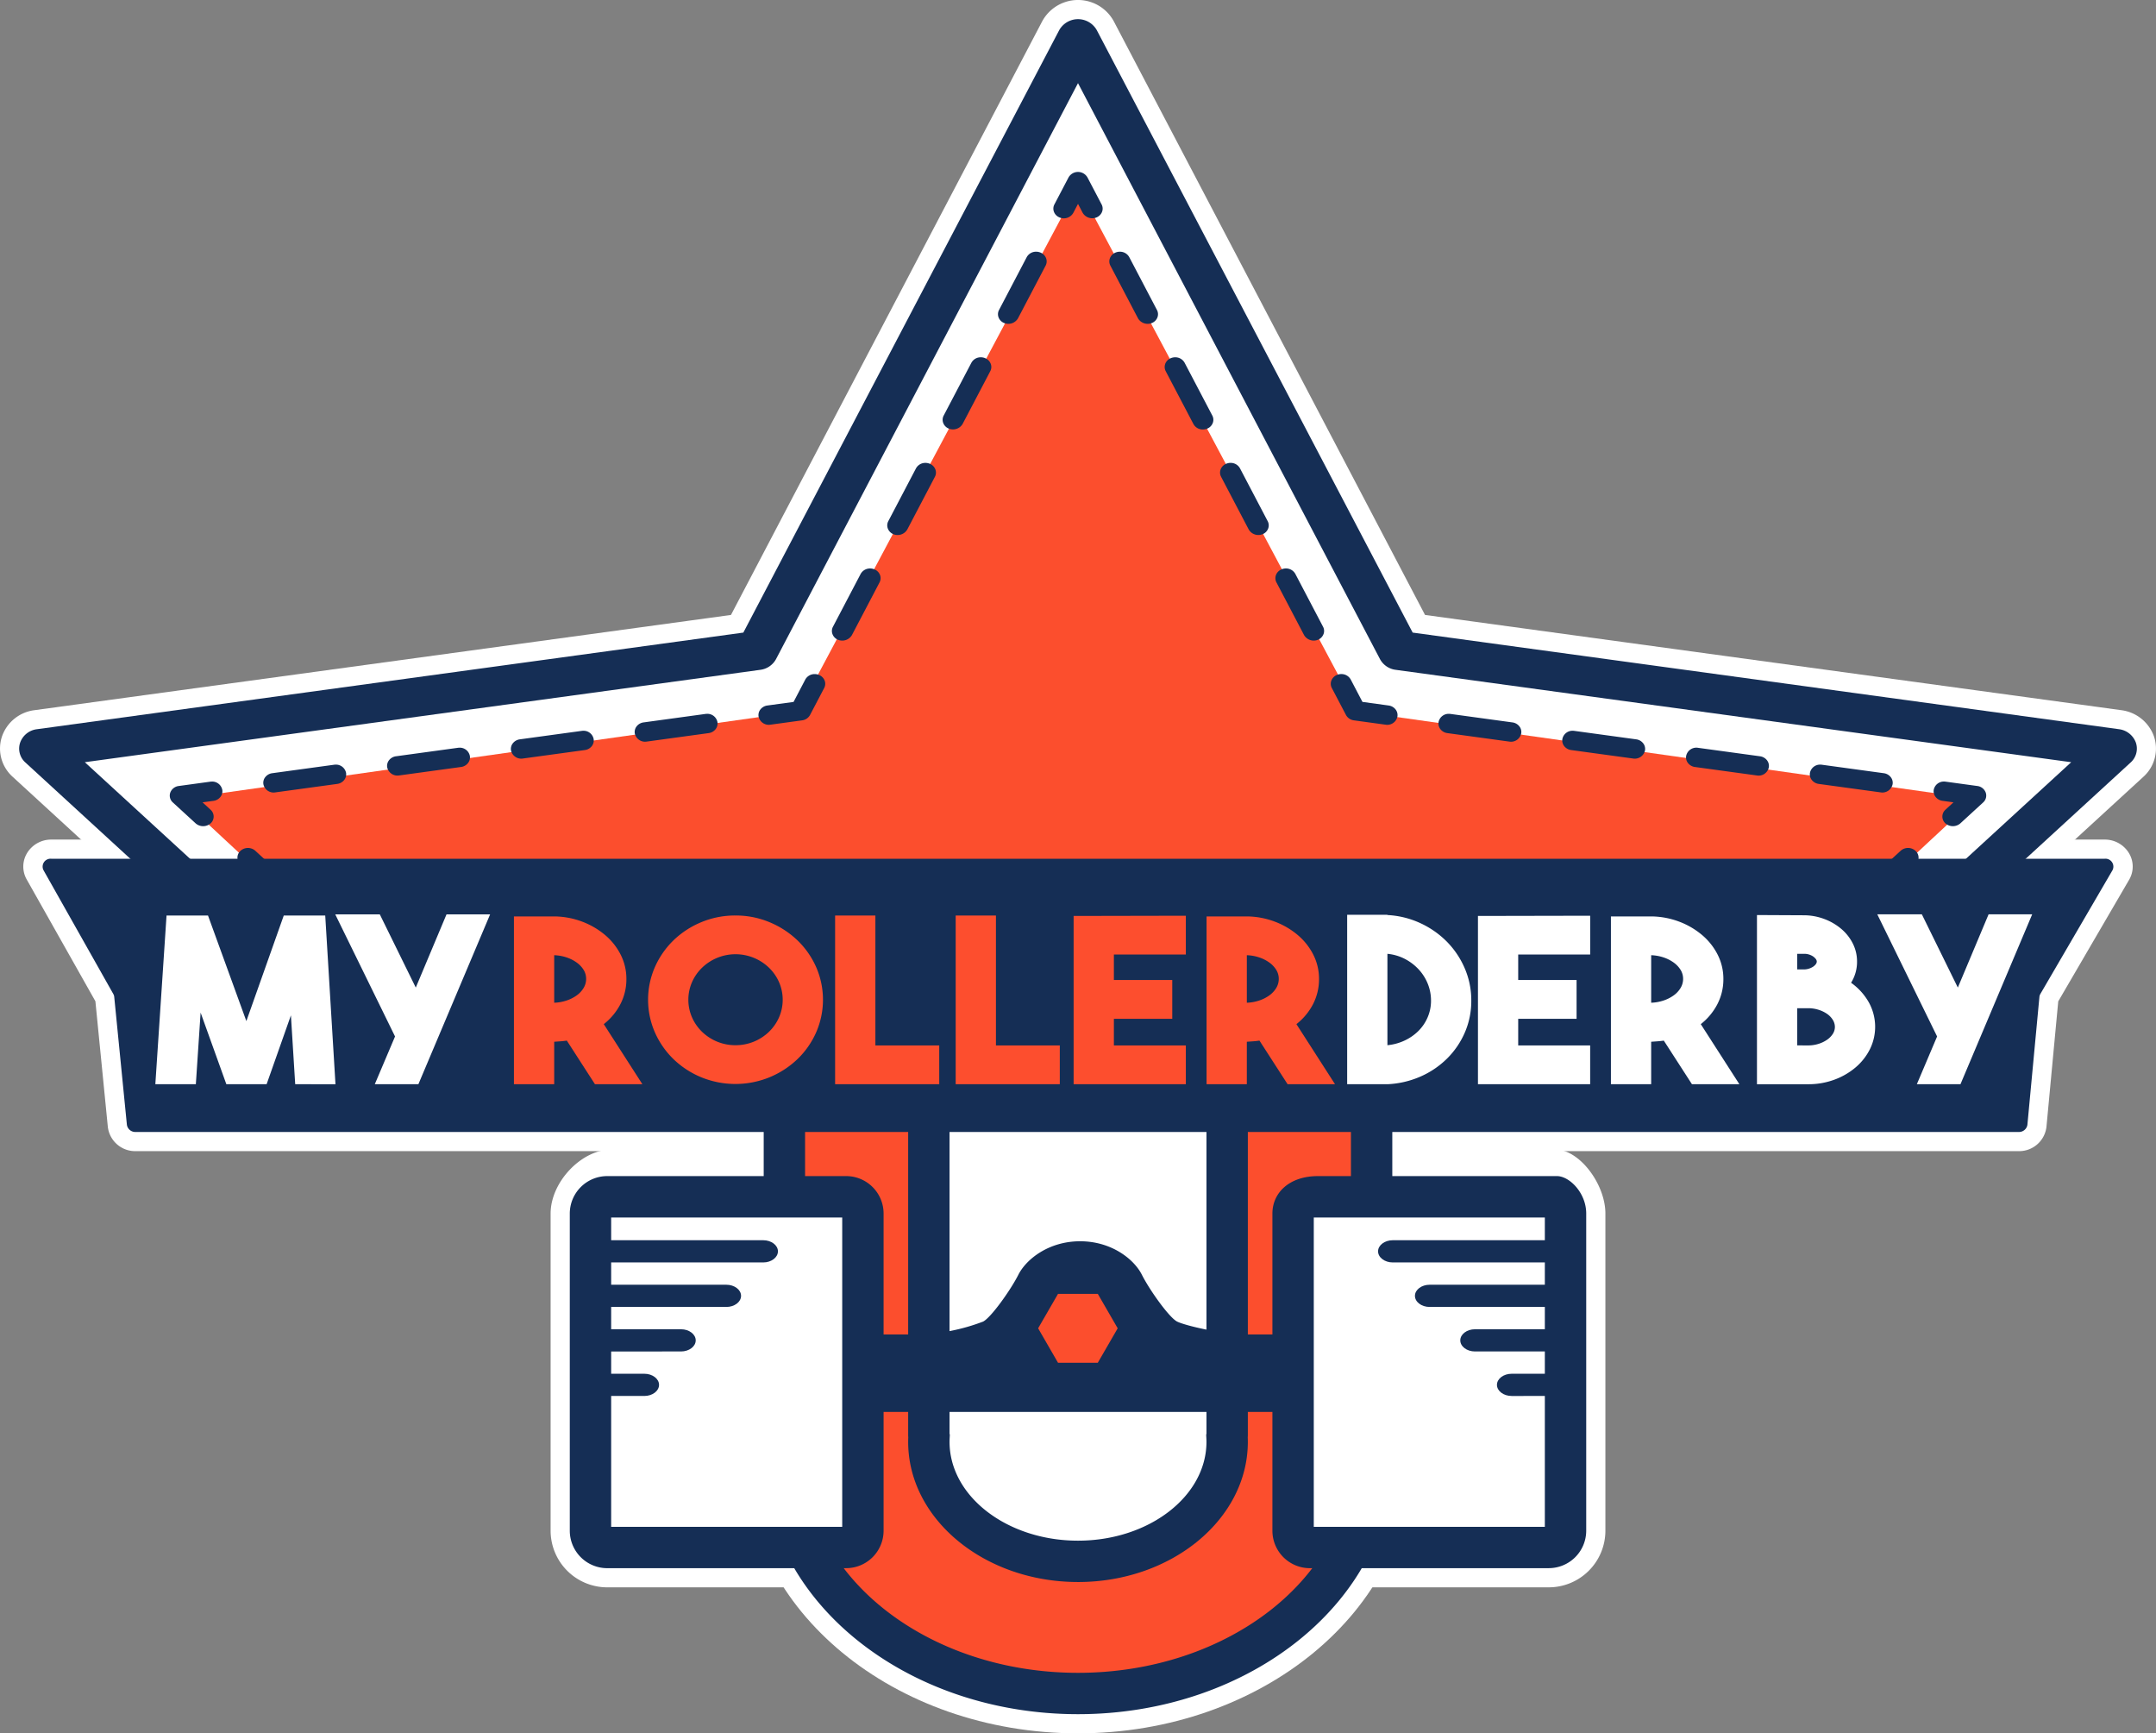 <svg id="Objet_dynamique_vectoriel" data-name="Objet dynamique vectoriel" xmlns="http://www.w3.org/2000/svg" xmlns:xlink="http://www.w3.org/1999/xlink" width="479" height="385" viewBox="0 0 479 385">
  <rect x="0" y="0" width="479" height="385" fill="#808080" stroke="none"/>
  <defs>
    <clipPath id="clip-path">
      <rect width="479" height="385" fill="none"/>
    </clipPath>
  </defs>
  <g>
    <g clip-path="url(#clip-path)">
      <path id="Tracé_171721" data-name="Tracé 171721" d="M313.587,191.077V320.853c0,.35-.015.7-.045,1.05.027.654.045,1.309.045,1.97,0,33.705-33.236,61.127-74.088,61.127s-74.088-27.422-74.088-61.127c0-.661.018-1.317.046-1.972-.031-.35-.046-.7-.046-1.048V191.077" fill="#fff"/>
      <path id="Tracé_171722" data-name="Tracé 171722" d="M187.99,352.572H134.909A12.588,12.588,0,0,1,122.33,340v-70.46c0-6.93,6.78-14.252,13.716-14.252H187.14c6.936,0,13.429,7.322,13.429,14.252V340a12.588,12.588,0,0,1-12.578,12.569" fill="#fff"/>
      <path id="Tracé_171723" data-name="Tracé 171723" d="M344.092,352.572H291.01A12.589,12.589,0,0,1,278.431,340v-70.46c0-7.283,5.565-15.253,13.9-15.253l53.1,1c5.536,0,11.241,7.791,11.241,14.252V340a12.588,12.588,0,0,1-12.578,12.569" fill="#fff"/>
      <path id="Tracé_171724" data-name="Tracé 171724" d="M81.506,244.732,2.769,172.5a8.431,8.431,0,0,1-2.314-8.963,8.775,8.775,0,0,1,7.2-5.794L162.4,136.588,231.557,4.713a9.049,9.049,0,0,1,15.887,0L316.6,136.587l154.743,21.161a8.893,8.893,0,0,1,7.2,5.8,8.433,8.433,0,0,1-2.314,8.961l-72.136,66.17" fill="#fff"/>
      <path id="Tracé_171725" data-name="Tracé 171725" d="M448.481,255.684H30.139a6.109,6.109,0,0,1-6.185-5.423l-2.759-27.866L5.938,195.351a5.788,5.788,0,0,1,.045-5.822,6.264,6.264,0,0,1,5.411-3.046H467.605a6.256,6.256,0,0,1,5.433,3.084,5.783,5.783,0,0,1-.019,5.858l-15.738,26.992-2.613,27.814a6.1,6.1,0,0,1-6.187,5.453" fill="#fff"/>
      <path id="Tracé_171726" data-name="Tracé 171726" d="M304.732,191.077a3.411,3.411,0,0,0-3.4-3.4H177.67a3.411,3.411,0,0,0-3.4,3.4V320.853a3.4,3.4,0,0,0,.073.7c-.042.771-.073,1.545-.073,2.324,0,28.873,29.205,52.278,65.232,52.278s65.231-23.405,65.231-52.278c0-.779-.031-1.553-.073-2.324a3.394,3.394,0,0,0,.073-.7Z" fill="#fc4e2d"/>
      <path id="Tracé_171727" data-name="Tracé 171727" d="M239.5,380.743c-38.5,0-69.828-25.512-69.828-56.871,0-.7.023-1.4.055-2.09a8.025,8.025,0,0,1-.055-.929V191.077a8.005,8.005,0,0,1,8-7.993H301.329a8,8,0,0,1,8,7.993V320.853a7.842,7.842,0,0,1-.055.931c.034.693.055,1.389.055,2.088,0,31.359-31.324,56.871-69.828,56.871m-60.635-60.02.1.473-.032.6c-.038.69-.067,1.382-.067,2.077,0,26.295,27.2,47.686,60.635,47.686s60.636-21.391,60.636-47.686c0-.695-.028-1.386-.067-2.073l-.033-.606.1-.471V192.27H178.864Z" fill="#152e55"/>
      <path id="Tracé_171728" data-name="Tracé 171728" d="M272.637,204.55a1.732,1.732,0,0,0-1.728-1.727H208.091a1.732,1.732,0,0,0-1.728,1.727V317.7a1.712,1.712,0,0,0,.037.353c-.021.391-.037.785-.037,1.18,0,14.667,14.836,26.557,33.137,26.557s33.138-11.89,33.138-26.557c0-.4-.016-.789-.037-1.18a1.714,1.714,0,0,0,.037-.353Z" fill="#fff"/>
      <path id="Tracé_171729" data-name="Tracé 171729" d="M239.5,351.389c-20.806,0-37.734-13.974-37.734-31.15,0-.334.009-.668.023-1-.015-.178-.023-.356-.023-.535V205.55a6.33,6.33,0,0,1,6.326-6.319h62.817a6.329,6.329,0,0,1,6.325,6.319V318.705c0,.178-.007.356-.023.536.015.33.023.664.023,1,0,17.176-16.927,31.15-37.733,31.15m-28.541-32.981.063.3-.032.6c-.018.308-.031.619-.031.931,0,12.111,12.8,21.964,28.541,21.964s28.541-9.853,28.541-21.964c0-.315-.014-.628-.031-.939l-.031-.582.062-.3v-110H210.959Z" fill="#152e55"/>
      <path id="Tracé_171730" data-name="Tracé 171730" d="M188.873,343.723H134.026a2.848,2.848,0,0,1-2.84-2.838V268.663a2.848,2.848,0,0,1,2.84-2.838h54.846a2.848,2.848,0,0,1,2.84,2.838v72.223a2.848,2.848,0,0,1-2.84,2.838" fill="#fff"/>
      <path id="Tracé_171731" data-name="Tracé 171731" d="M187.99,348.316H134.909A8.325,8.325,0,0,1,126.59,340v-70.46a8.326,8.326,0,0,1,8.319-8.313H187.99a8.325,8.325,0,0,1,8.318,8.313V340a8.325,8.325,0,0,1-8.318,8.311m-52.208-9.185h51.334V270.418H135.783Z" fill="#152e55"/>
      <path id="Tracé_171732" data-name="Tracé 171732" d="M290.128,343.723h54.846a2.848,2.848,0,0,0,2.84-2.838V268.663a2.848,2.848,0,0,0-2.84-2.838H290.128a2.848,2.848,0,0,0-2.84,2.838v72.223a2.848,2.848,0,0,0,2.84,2.838" fill="#fff"/>
      <path id="Tracé_171733" data-name="Tracé 171733" d="M344.092,348.316H291.011A8.325,8.325,0,0,1,282.692,340v-70.46c0-4.584,3.732-8.313,10.127-8.313H345.9c2.779,0,6.511,3.729,6.511,8.313V340a8.325,8.325,0,0,1-8.318,8.311m-52.209-9.185h51.334V270.418H291.883Z" fill="#152e55"/>
      <path id="Tracé_171734" data-name="Tracé 171734" d="M277.555,296.41c-6.1,0-14.291-2-16.032-2.869s-6.1-6.961-7.837-10.411-6.749-7.428-13.715-7.428S228,279.68,226.255,283.13s-6.1,9.541-7.837,10.411a43.326,43.326,0,0,1-14.778,2.869H191.713v17.2h96.515v-17.2Z" fill="#152e55"/>
      <path id="Tracé_171735" data-name="Tracé 171735" d="M243.9,287.387h-8.838l-4.42,7.649,4.42,7.65H243.9l4.419-7.65Z" fill="#fc4e2d"/>
      <path id="Tracé_171736" data-name="Tracé 171736" d="M348.761,280.406c1.8,0,3.268-1.106,3.268-2.467s-1.467-2.467-3.268-2.467H309.433c-1.8,0-3.267,1.107-3.267,2.467s1.466,2.467,3.267,2.467Z" fill="#152e55"/>
      <path id="Tracé_171737" data-name="Tracé 171737" d="M348.761,290.293c1.8,0,3.268-1.106,3.268-2.467s-1.467-2.467-3.268-2.467H317.627c-1.8,0-3.268,1.107-3.268,2.467s1.466,2.467,3.268,2.467Z" fill="#152e55"/>
      <path id="Tracé_171738" data-name="Tracé 171738" d="M348.761,295.246H327.7c-1.8,0-3.268,1.106-3.268,2.467s1.466,2.467,3.268,2.467h21.064c1.8,0,3.268-1.107,3.268-2.467s-1.467-2.467-3.268-2.467" fill="#152e55"/>
      <path id="Tracé_171739" data-name="Tracé 171739" d="M348.892,310.066c1.8,0,3.268-1.106,3.268-2.468s-1.467-2.467-3.268-2.467H335.846c-1.8,0-3.268,1.107-3.268,2.467s1.467,2.468,3.268,2.468Z" fill="#152e55"/>
      <path id="Tracé_171740" data-name="Tracé 171740" d="M130.239,280.406c-1.8,0-3.268-1.106-3.268-2.467s1.467-2.467,3.268-2.467h39.328c1.8,0,3.267,1.107,3.267,2.467s-1.466,2.467-3.267,2.467Z" fill="#152e55"/>
      <path id="Tracé_171741" data-name="Tracé 171741" d="M130.239,290.293c-1.8,0-3.268-1.106-3.268-2.467s1.467-2.467,3.268-2.467h31.134c1.8,0,3.268,1.107,3.268,2.467s-1.466,2.467-3.268,2.467Z" fill="#152e55"/>
      <path id="Tracé_171742" data-name="Tracé 171742" d="M130.239,295.246H151.3c1.8,0,3.268,1.106,3.268,2.467s-1.466,2.467-3.268,2.467H130.239c-1.8,0-3.268-1.107-3.268-2.467s1.467-2.467,3.268-2.467" fill="#152e55"/>
      <path id="Tracé_171743" data-name="Tracé 171743" d="M130.108,310.066c-1.8,0-3.268-1.106-3.268-2.468s1.467-2.467,3.268-2.467h13.046c1.8,0,3.268,1.107,3.268,2.467s-1.467,2.468-3.268,2.468Z" fill="#152e55"/>
      <path id="Tracé_171744" data-name="Tracé 171744" d="M138.923,240.747c25.822.062,51.632.873,77.46.763q39.632-.17,79.244-1.616c26.8-.978,53.6-2.671,80.4-4.11l62.757-58.348-137.148-19.4L239.5,41.39,177.364,158.04l-137.148,19.4L108.47,240.9c10.155-.026,20.312-.172,30.454-.148" fill="#fc4e2d"/>
      <path id="Tracé_171745" data-name="Tracé 171745" d="M66.679,198.1l-9.952-9.129a2.463,2.463,0,0,0-3.329.04,2.038,2.038,0,0,0,.043,3.016l9.951,9.129a2.529,2.529,0,0,0,3.328-.04,2.037,2.037,0,0,0-.041-3.016" fill="#152e55"/>
      <path id="Tracé_171746" data-name="Tracé 171746" d="M86.581,216.356l-9.951-9.127a2.462,2.462,0,0,0-3.329.039,2.041,2.041,0,0,0,.043,3.017l9.951,9.126a2.53,2.53,0,0,0,3.329-.039,2.04,2.04,0,0,0-.043-3.016" fill="#152e55"/>
      <path id="Tracé_171747" data-name="Tracé 171747" d="M92.554,227.039a2.062,2.062,0,0,0,.688,1.5l9.952,9.127a2.531,2.531,0,0,0,3.329-.04,2.035,2.035,0,0,0-.043-3.016l-9.95-9.127a2.461,2.461,0,0,0-3.329.04,2.051,2.051,0,0,0-.647,1.514" fill="#152e55"/>
      <path id="Tracé_171748" data-name="Tracé 171748" d="M49.386,175.446a2.281,2.281,0,0,0-2.305-1.85,2.553,2.553,0,0,0-.346.024l-7.027.961a2.3,2.3,0,0,0-1.881,1.478,2.031,2.031,0,0,0,.579,2.181l5.084,4.662a2.534,2.534,0,0,0,3.329-.039,2.036,2.036,0,0,0-.042-3.016L45,178.212l2.421-.331a2.339,2.339,0,0,0,1.579-.91,2.021,2.021,0,0,0,.389-1.525" fill="#152e55"/>
      <path id="Tracé_171749" data-name="Tracé 171749" d="M113.914,165.126a2.017,2.017,0,0,0-.389,1.525,2.323,2.323,0,0,0,2.649,1.827l13.752-1.879a2.346,2.346,0,0,0,1.581-.909,2.016,2.016,0,0,0,.388-1.525,2.274,2.274,0,0,0-2.294-1.853,2.618,2.618,0,0,0-.352.025h0l-13.751,1.879a2.344,2.344,0,0,0-1.58.909" fill="#152e55"/>
      <path id="Tracé_171750" data-name="Tracé 171750" d="M157.431,162.836a2.339,2.339,0,0,0,1.579-.909,2.018,2.018,0,0,0,.389-1.526,2.276,2.276,0,0,0-2.3-1.851,2.612,2.612,0,0,0-.351.024h0l-13.752,1.881a2.335,2.335,0,0,0-1.579.909,2.017,2.017,0,0,0-.389,1.525,2.328,2.328,0,0,0,2.65,1.827Z" fill="#152e55"/>
      <path id="Tracé_171751" data-name="Tracé 171751" d="M102.425,170.358a2.339,2.339,0,0,0,1.579-.909,2.018,2.018,0,0,0,.389-1.526,2.277,2.277,0,0,0-2.3-1.851,2.6,2.6,0,0,0-.35.024l-13.754,1.882a2.335,2.335,0,0,0-1.579.909,2.017,2.017,0,0,0-.389,1.525,2.323,2.323,0,0,0,2.65,1.827Z" fill="#152e55"/>
      <path id="Tracé_171752" data-name="Tracé 171752" d="M58.907,172.647a2.014,2.014,0,0,0-.39,1.526A2.311,2.311,0,0,0,61.168,176l13.752-1.881a2.347,2.347,0,0,0,1.58-.909,2.017,2.017,0,0,0,.388-1.526,2.28,2.28,0,0,0-2.3-1.851,2.556,2.556,0,0,0-.347.024l-13.753,1.881a2.341,2.341,0,0,0-1.578.909" fill="#152e55"/>
      <path id="Tracé_171753" data-name="Tracé 171753" d="M170.5,156.7a2.341,2.341,0,0,0-1.58.909,2.019,2.019,0,0,0-.389,1.526,2.311,2.311,0,0,0,2.651,1.826l7.026-.962a2.328,2.328,0,0,0,1.76-1.192l3.141-5.989a2,2,0,0,0,.127-1.582,2.2,2.2,0,0,0-1.179-1.28,2.472,2.472,0,0,0-1.049-.232,2.354,2.354,0,0,0-2.1,1.218l-2.6,4.964Z" fill="#152e55"/>
      <path id="Tracé_171754" data-name="Tracé 171754" d="M232.434,57.419a2.189,2.189,0,0,0-1.179-1.281h0a2.488,2.488,0,0,0-1.05-.232,2.35,2.35,0,0,0-2.1,1.217l-6.15,11.728a1.993,1.993,0,0,0-.127,1.581,2.191,2.191,0,0,0,1.179,1.28,2.48,2.48,0,0,0,3.147-.985L232.306,59a1.989,1.989,0,0,0,.127-1.581" fill="#152e55"/>
      <path id="Tracé_171755" data-name="Tracé 171755" d="M220.135,80.872a2.186,2.186,0,0,0-1.179-1.281h0a2.489,2.489,0,0,0-1.051-.232,2.347,2.347,0,0,0-2.094,1.218L209.659,92.3a2,2,0,0,0-.127,1.582,2.189,2.189,0,0,0,1.18,1.28,2.481,2.481,0,0,0,3.146-.985l6.15-11.728a1.987,1.987,0,0,0,.127-1.58" fill="#152e55"/>
      <path id="Tracé_171756" data-name="Tracé 171756" d="M189.259,141.085l6.15-11.725a2,2,0,0,0,.127-1.582,2.2,2.2,0,0,0-1.178-1.28,2.5,2.5,0,0,0-1.05-.23,2.355,2.355,0,0,0-2.1,1.215l-6.149,11.725a1.989,1.989,0,0,0-.127,1.581,2.185,2.185,0,0,0,1.178,1.281,2.488,2.488,0,0,0,3.148-.985" fill="#152e55"/>
      <path id="Tracé_171757" data-name="Tracé 171757" d="M201.558,117.633l6.15-11.726a2,2,0,0,0,.127-1.581,2.2,2.2,0,0,0-1.179-1.28,2.478,2.478,0,0,0-1.051-.232,2.353,2.353,0,0,0-2.1,1.217l-6.149,11.725a1.991,1.991,0,0,0-.127,1.582,2.192,2.192,0,0,0,1.178,1.28,2.479,2.479,0,0,0,3.148-.985" fill="#152e55"/>
      <path id="Tracé_171758" data-name="Tracé 171758" d="M243.69,48.259a2.2,2.2,0,0,0,1.179-1.281,1.99,1.99,0,0,0-.127-1.58L241.6,39.406a2.422,2.422,0,0,0-4.2,0L234.259,45.4a1.99,1.99,0,0,0-.126,1.58,2.183,2.183,0,0,0,1.179,1.281,2.415,2.415,0,0,0,3.146-.984l1.044-1.99,1.041,1.99a2.48,2.48,0,0,0,3.148.984" fill="#152e55"/>
      <path id="Tracé_171759" data-name="Tracé 171759" d="M257.169,70.431a1.987,1.987,0,0,0-.127-1.58l-6.15-11.727a2.349,2.349,0,0,0-2.095-1.218,2.479,2.479,0,0,0-1.051.233,2.186,2.186,0,0,0-1.18,1.282,1.987,1.987,0,0,0,.127,1.58l6.15,11.726a2.489,2.489,0,0,0,3.146.986,2.186,2.186,0,0,0,1.18-1.282" fill="#152e55"/>
      <path id="Tracé_171760" data-name="Tracé 171760" d="M258.865,80.873a1.992,1.992,0,0,0,.127,1.582l6.15,11.725a2.34,2.34,0,0,0,2.1,1.215,2.456,2.456,0,0,0,1.045-.229,2.189,2.189,0,0,0,1.18-1.282,1.989,1.989,0,0,0-.127-1.581l-6.15-11.725a2.351,2.351,0,0,0-2.1-1.218,2.485,2.485,0,0,0-1.05.232,2.194,2.194,0,0,0-1.18,1.281" fill="#152e55"/>
      <path id="Tracé_171761" data-name="Tracé 171761" d="M281.77,117.338a1.987,1.987,0,0,0-.127-1.58l-6.151-11.728a2.349,2.349,0,0,0-2.094-1.219,2.476,2.476,0,0,0-1.051.233,2.192,2.192,0,0,0-1.181,1.281,1.992,1.992,0,0,0,.127,1.582l6.151,11.727a2.487,2.487,0,0,0,3.146.986,2.186,2.186,0,0,0,1.18-1.282" fill="#152e55"/>
      <path id="Tracé_171762" data-name="Tracé 171762" d="M294.069,140.789a1.989,1.989,0,0,0-.127-1.581l-6.15-11.725a2.351,2.351,0,0,0-2.1-1.218,2.485,2.485,0,0,0-1.05.232,2.189,2.189,0,0,0-1.179,1.281,2,2,0,0,0,.126,1.582l6.15,11.725a2.491,2.491,0,0,0,3.146.986,2.186,2.186,0,0,0,1.18-1.282" fill="#152e55"/>
      <path id="Tracé_171763" data-name="Tracé 171763" d="M295.765,151.234a2,2,0,0,0,.127,1.581l3.142,5.989A2.33,2.33,0,0,0,300.793,160l7.025.962a2.3,2.3,0,0,0,2.652-1.826,2.018,2.018,0,0,0-.389-1.526,2.338,2.338,0,0,0-1.579-.909h0l-5.806-.8-2.6-4.964a2.354,2.354,0,0,0-2.1-1.218,2.469,2.469,0,0,0-1.049.232,2.19,2.19,0,0,0-1.18,1.282" fill="#152e55"/>
      <path id="Tracé_171764" data-name="Tracé 171764" d="M336.006,160.456l-13.752-1.881a2.485,2.485,0,0,0-.343-.023,2.284,2.284,0,0,0-2.309,1.85,2.025,2.025,0,0,0,.389,1.525,2.339,2.339,0,0,0,1.579.909l13.752,1.881a2.312,2.312,0,0,0,2.652-1.826,2.018,2.018,0,0,0-.389-1.526,2.339,2.339,0,0,0-1.579-.909" fill="#152e55"/>
      <path id="Tracé_171765" data-name="Tracé 171765" d="M391.013,167.979,377.261,166.1a2.306,2.306,0,0,0-2.652,1.827,2.025,2.025,0,0,0,.389,1.525,2.339,2.339,0,0,0,1.579.909l13.752,1.881a2.3,2.3,0,0,0,2.652-1.826,2.018,2.018,0,0,0-.389-1.526,2.339,2.339,0,0,0-1.579-.909" fill="#152e55"/>
      <path id="Tracé_171766" data-name="Tracé 171766" d="M347.107,164.164a2.014,2.014,0,0,0,.389,1.525,2.34,2.34,0,0,0,1.579.91l13.749,1.879a2.315,2.315,0,0,0,2.653-1.828,2.023,2.023,0,0,0-.39-1.525,2.343,2.343,0,0,0-1.579-.909l-13.75-1.879a2.569,2.569,0,0,0-.348-.024,2.279,2.279,0,0,0-2.3,1.851" fill="#152e55"/>
      <path id="Tracé_171767" data-name="Tracé 171767" d="M402.113,171.686a2.018,2.018,0,0,0,.389,1.526,2.339,2.339,0,0,0,1.579.909L417.832,176a2.314,2.314,0,0,0,2.653-1.827,2.022,2.022,0,0,0-.389-1.525,2.346,2.346,0,0,0-1.581-.91l-13.751-1.88a2.569,2.569,0,0,0-.348-.024,2.279,2.279,0,0,0-2.3,1.85" fill="#152e55"/>
      <path id="Tracé_171768" data-name="Tracé 171768" d="M435.511,182.9l5.083-4.662a2.033,2.033,0,0,0,.579-2.182,2.274,2.274,0,0,0-1.88-1.477l-7.026-.961a2.435,2.435,0,0,0-.35-.024,2.278,2.278,0,0,0-2.3,1.85,2.02,2.02,0,0,0,.389,1.526,2.344,2.344,0,0,0,1.58.909h0l2.418.331-1.777,1.634a2.035,2.035,0,0,0-.043,3.016,2.533,2.533,0,0,0,3.329.04" fill="#152e55"/>
      <path id="Tracé_171769" data-name="Tracé 171769" d="M377.972,235.681l7.782-7.139a2.034,2.034,0,0,0,.042-3.016,2.461,2.461,0,0,0-3.328-.041l-9.951,9.13a2.063,2.063,0,0,0-.677,1.4q3.066-.168,6.132-.33" fill="#152e55"/>
      <path id="Tracé_171770" data-name="Tracé 171770" d="M405.658,210.288a2.038,2.038,0,0,0,.043-3.016,2.461,2.461,0,0,0-3.328-.041h0l-9.951,9.127a2.036,2.036,0,0,0-.042,3.016,2.529,2.529,0,0,0,3.328.04Z" fill="#152e55"/>
      <path id="Tracé_171771" data-name="Tracé 171771" d="M411.632,199.6a2.059,2.059,0,0,0,.647,1.514h0a2.53,2.53,0,0,0,3.329.039l9.949-9.126a2.035,2.035,0,0,0,.043-3.016,2.455,2.455,0,0,0-3.328-.041l-9.951,9.128a2.064,2.064,0,0,0-.69,1.5" fill="#152e55"/>
      <path id="Tracé_171772" data-name="Tracé 171772" d="M96.846,240.85l-78-71.553,150.068-20.52a4.631,4.631,0,0,0,3.5-2.386L239.5,18.468l67.089,127.924a4.624,4.624,0,0,0,3.5,2.386l150.07,20.52-71.784,65.848q6.992-.348,13.986-.657l70.993-65.12a4.13,4.13,0,0,0,1.168-4.439,4.6,4.6,0,0,0-3.749-2.964L313.852,140.507l-.1-.194L243.67,6.689a4.79,4.79,0,0,0-8.339,0L165.149,140.507,8.23,161.966a4.539,4.539,0,0,0-3.748,2.964,4.129,4.129,0,0,0,1.168,4.439l77.582,71.166c4.534.17,9.074.264,13.614.314" fill="#152e55"/>
      <path id="Tracé_171773" data-name="Tracé 171773" d="M448.482,251.427H30.14a1.88,1.88,0,0,1-1.947-1.587l-2.815-28.426a1.6,1.6,0,0,0-.2-.628L9.65,193.26a1.757,1.757,0,0,1,1.745-2.521H467.606a1.755,1.755,0,0,1,1.733,2.542l-16.03,27.492a1.6,1.6,0,0,0-.212.658l-2.668,28.4a1.879,1.879,0,0,1-1.947,1.595" fill="#152e55"/>
      <path id="Tracé_171774" data-name="Tracé 171774" d="M63.046,203.345h9.211l2.276,37.477H65.586l-.953-15.3-5.4,15.3H50.288l-5.717-15.909-1.059,15.909h-9L37,203.345h9.211L54.734,226.8Z" fill="#fff"/>
      <path id="Tracé_171775" data-name="Tracé 171775" d="M83.267,240.822l4.5-10.606L74.48,203.091h9.9l7.993,16.265,6.83-16.265h9.687L92.954,240.822Z" fill="#fff"/>
      <path id="Tracé_171776" data-name="Tracé 171776" d="M125.933,231.134c-.459.069-.918.119-1.376.153s-.936.068-1.43.1v9.433h-8.946V203.55h8.946a18,18,0,0,1,6.246,1.171,17.344,17.344,0,0,1,5.108,3,13.936,13.936,0,0,1,3.441,4.38,11.827,11.827,0,0,1,1.243,5.345,12.021,12.021,0,0,1-1.323,5.577,13.534,13.534,0,0,1-3.7,4.454l8.576,13.341H132.18Zm-2.805-8.414a9.6,9.6,0,0,0,2.726-.484,8.269,8.269,0,0,0,2.276-1.147,5.519,5.519,0,0,0,1.536-1.657,3.9,3.9,0,0,0,.556-2.015,3.767,3.767,0,0,0-.556-1.988,5.645,5.645,0,0,0-1.536-1.631,8.3,8.3,0,0,0-2.276-1.148,9.667,9.667,0,0,0-2.726-.484Z" fill="#fd4e2e"/>
      <path id="Tracé_171777" data-name="Tracé 171777" d="M163.386,203.346a19.433,19.433,0,0,1,7.559,1.478,20.061,20.061,0,0,1,6.185,4,18.736,18.736,0,0,1,4.176,5.94,18.1,18.1,0,0,1,0,14.582,18.729,18.729,0,0,1-4.176,5.941,20.04,20.04,0,0,1-6.185,4,20.065,20.065,0,0,1-15.12,0,19.7,19.7,0,0,1-6.158-4,18.928,18.928,0,0,1-4.15-5.941,18.108,18.108,0,0,1,0-14.582,18.936,18.936,0,0,1,4.15-5.94,19.723,19.723,0,0,1,6.158-4,19.443,19.443,0,0,1,7.561-1.478m.026,28.809a10.638,10.638,0,0,0,7.411-2.957,10.171,10.171,0,0,0,2.25-3.213,9.8,9.8,0,0,0,0-7.852,10.171,10.171,0,0,0-2.25-3.213,10.724,10.724,0,0,0-14.821,0,10.155,10.155,0,0,0-2.25,3.213,9.8,9.8,0,0,0,0,7.852A10.156,10.156,0,0,0,156,229.2a10.633,10.633,0,0,0,7.411,2.957" fill="#fd4e2e"/>
      <path id="Tracé_171778" data-name="Tracé 171778" d="M208.672,240.822H185.538V203.345h8.946v28.861h14.187Z" fill="#fd4e2e"/>
      <path id="Tracé_171779" data-name="Tracé 171779" d="M235.458,240.822H212.324V203.345h8.946v28.861h14.187Z" fill="#fd4e2e"/>
      <path id="Tracé_171780" data-name="Tracé 171780" d="M263.46,212.013H247.473v5.659h12.97v8.618h-12.97v5.915H263.46v8.617H238.527V203.447l24.934-.05Z" fill="#fd4e2e"/>
      <path id="Tracé_171781" data-name="Tracé 171781" d="M279.816,231.134c-.459.069-.918.119-1.376.153s-.936.068-1.43.1v9.433h-8.946V203.55h8.946a18,18,0,0,1,6.246,1.171,17.345,17.345,0,0,1,5.108,3,13.937,13.937,0,0,1,3.441,4.38,11.827,11.827,0,0,1,1.243,5.345,12.021,12.021,0,0,1-1.323,5.577,13.534,13.534,0,0,1-3.7,4.454l8.576,13.341H286.064Zm-2.805-8.414a9.6,9.6,0,0,0,2.726-.484,8.27,8.27,0,0,0,2.276-1.147,5.52,5.52,0,0,0,1.536-1.657,3.9,3.9,0,0,0,.556-2.015,3.767,3.767,0,0,0-.556-1.988,5.645,5.645,0,0,0-1.536-1.631,8.3,8.3,0,0,0-2.276-1.148,9.667,9.667,0,0,0-2.726-.484Z" fill="#fd4e2e"/>
      <path id="Tracé_171782" data-name="Tracé 171782" d="M308.243,203.244a19.667,19.667,0,0,1,7.279,1.784,20.113,20.113,0,0,1,5.929,4.131,19.23,19.23,0,0,1,3.969,5.915,17.905,17.905,0,0,1,1.457,7.189,17.524,17.524,0,0,1-1.43,7.062,18.44,18.44,0,0,1-3.944,5.788,19.511,19.511,0,0,1-5.9,4,20.573,20.573,0,0,1-7.358,1.708H299.3v-37.63h8.946Zm0,28.911a11.54,11.54,0,0,0,3.838-1.045,10.866,10.866,0,0,0,3.071-2.142,9.6,9.6,0,0,0,2.038-3.033,9.24,9.24,0,0,0,.74-3.671,9.93,9.93,0,0,0-.74-3.8,10.4,10.4,0,0,0-2.065-3.213,11.22,11.22,0,0,0-3.07-2.295,10.6,10.6,0,0,0-3.812-1.1Z" fill="#fff"/>
      <path id="Tracé_171783" data-name="Tracé 171783" d="M353.292,212.013H337.3v5.659h12.97v8.618H337.3v5.915h15.987v8.617H328.358V203.447l24.934-.05Z" fill="#fff"/>
      <path id="Tracé_171784" data-name="Tracé 171784" d="M369.648,231.134c-.459.069-.918.119-1.376.153s-.936.068-1.43.1v9.433H357.9V203.55h8.946a18,18,0,0,1,6.246,1.171,17.345,17.345,0,0,1,5.108,3,13.936,13.936,0,0,1,3.441,4.38,11.827,11.827,0,0,1,1.243,5.345,12.021,12.021,0,0,1-1.323,5.577,13.533,13.533,0,0,1-3.7,4.454l8.576,13.341H375.9Zm-2.805-8.414a9.6,9.6,0,0,0,2.726-.484,8.269,8.269,0,0,0,2.276-1.147,5.519,5.519,0,0,0,1.536-1.657,3.9,3.9,0,0,0,.556-2.015,3.767,3.767,0,0,0-.556-1.988,5.644,5.644,0,0,0-1.536-1.631,8.3,8.3,0,0,0-2.276-1.148,9.667,9.667,0,0,0-2.726-.484Z" fill="#fff"/>
      <path id="Tracé_171785" data-name="Tracé 171785" d="M411.256,218.286a13.4,13.4,0,0,1,3.917,4.308,11.213,11.213,0,0,1,.266,10.454,12.89,12.89,0,0,1-3.2,4.054,15.521,15.521,0,0,1-4.739,2.727,16.566,16.566,0,0,1-5.77.994H390.347V203.244l10.322.051a13.013,13.013,0,0,1,4.605.816,12.7,12.7,0,0,1,3.812,2.217,10.326,10.326,0,0,1,2.567,3.264,8.864,8.864,0,0,1,.927,4,8.759,8.759,0,0,1-1.323,4.691m-11.964-6.424v3.467h1.43a3.831,3.831,0,0,0,2.117-.622q.795-.568.794-1.137,0-.518-.794-1.114a3.55,3.55,0,0,0-2.17-.594Zm2.435,20.344a7.6,7.6,0,0,0,2.25-.333,6.98,6.98,0,0,0,1.905-.9,4.637,4.637,0,0,0,1.3-1.308,2.858,2.858,0,0,0,.477-1.566,2.982,2.982,0,0,0-.477-1.59,4.494,4.494,0,0,0-1.3-1.335,6.979,6.979,0,0,0-1.905-.9,7.6,7.6,0,0,0-2.25-.334h-2.435v8.26Z" fill="#fff"/>
      <path id="Tracé_171786" data-name="Tracé 171786" d="M425.866,240.822l4.5-10.606-13.286-27.126h9.9l7.993,16.265,6.83-16.265h9.687l-15.933,37.732Z" fill="#fff"/>
    </g>
  </g>
</svg>
